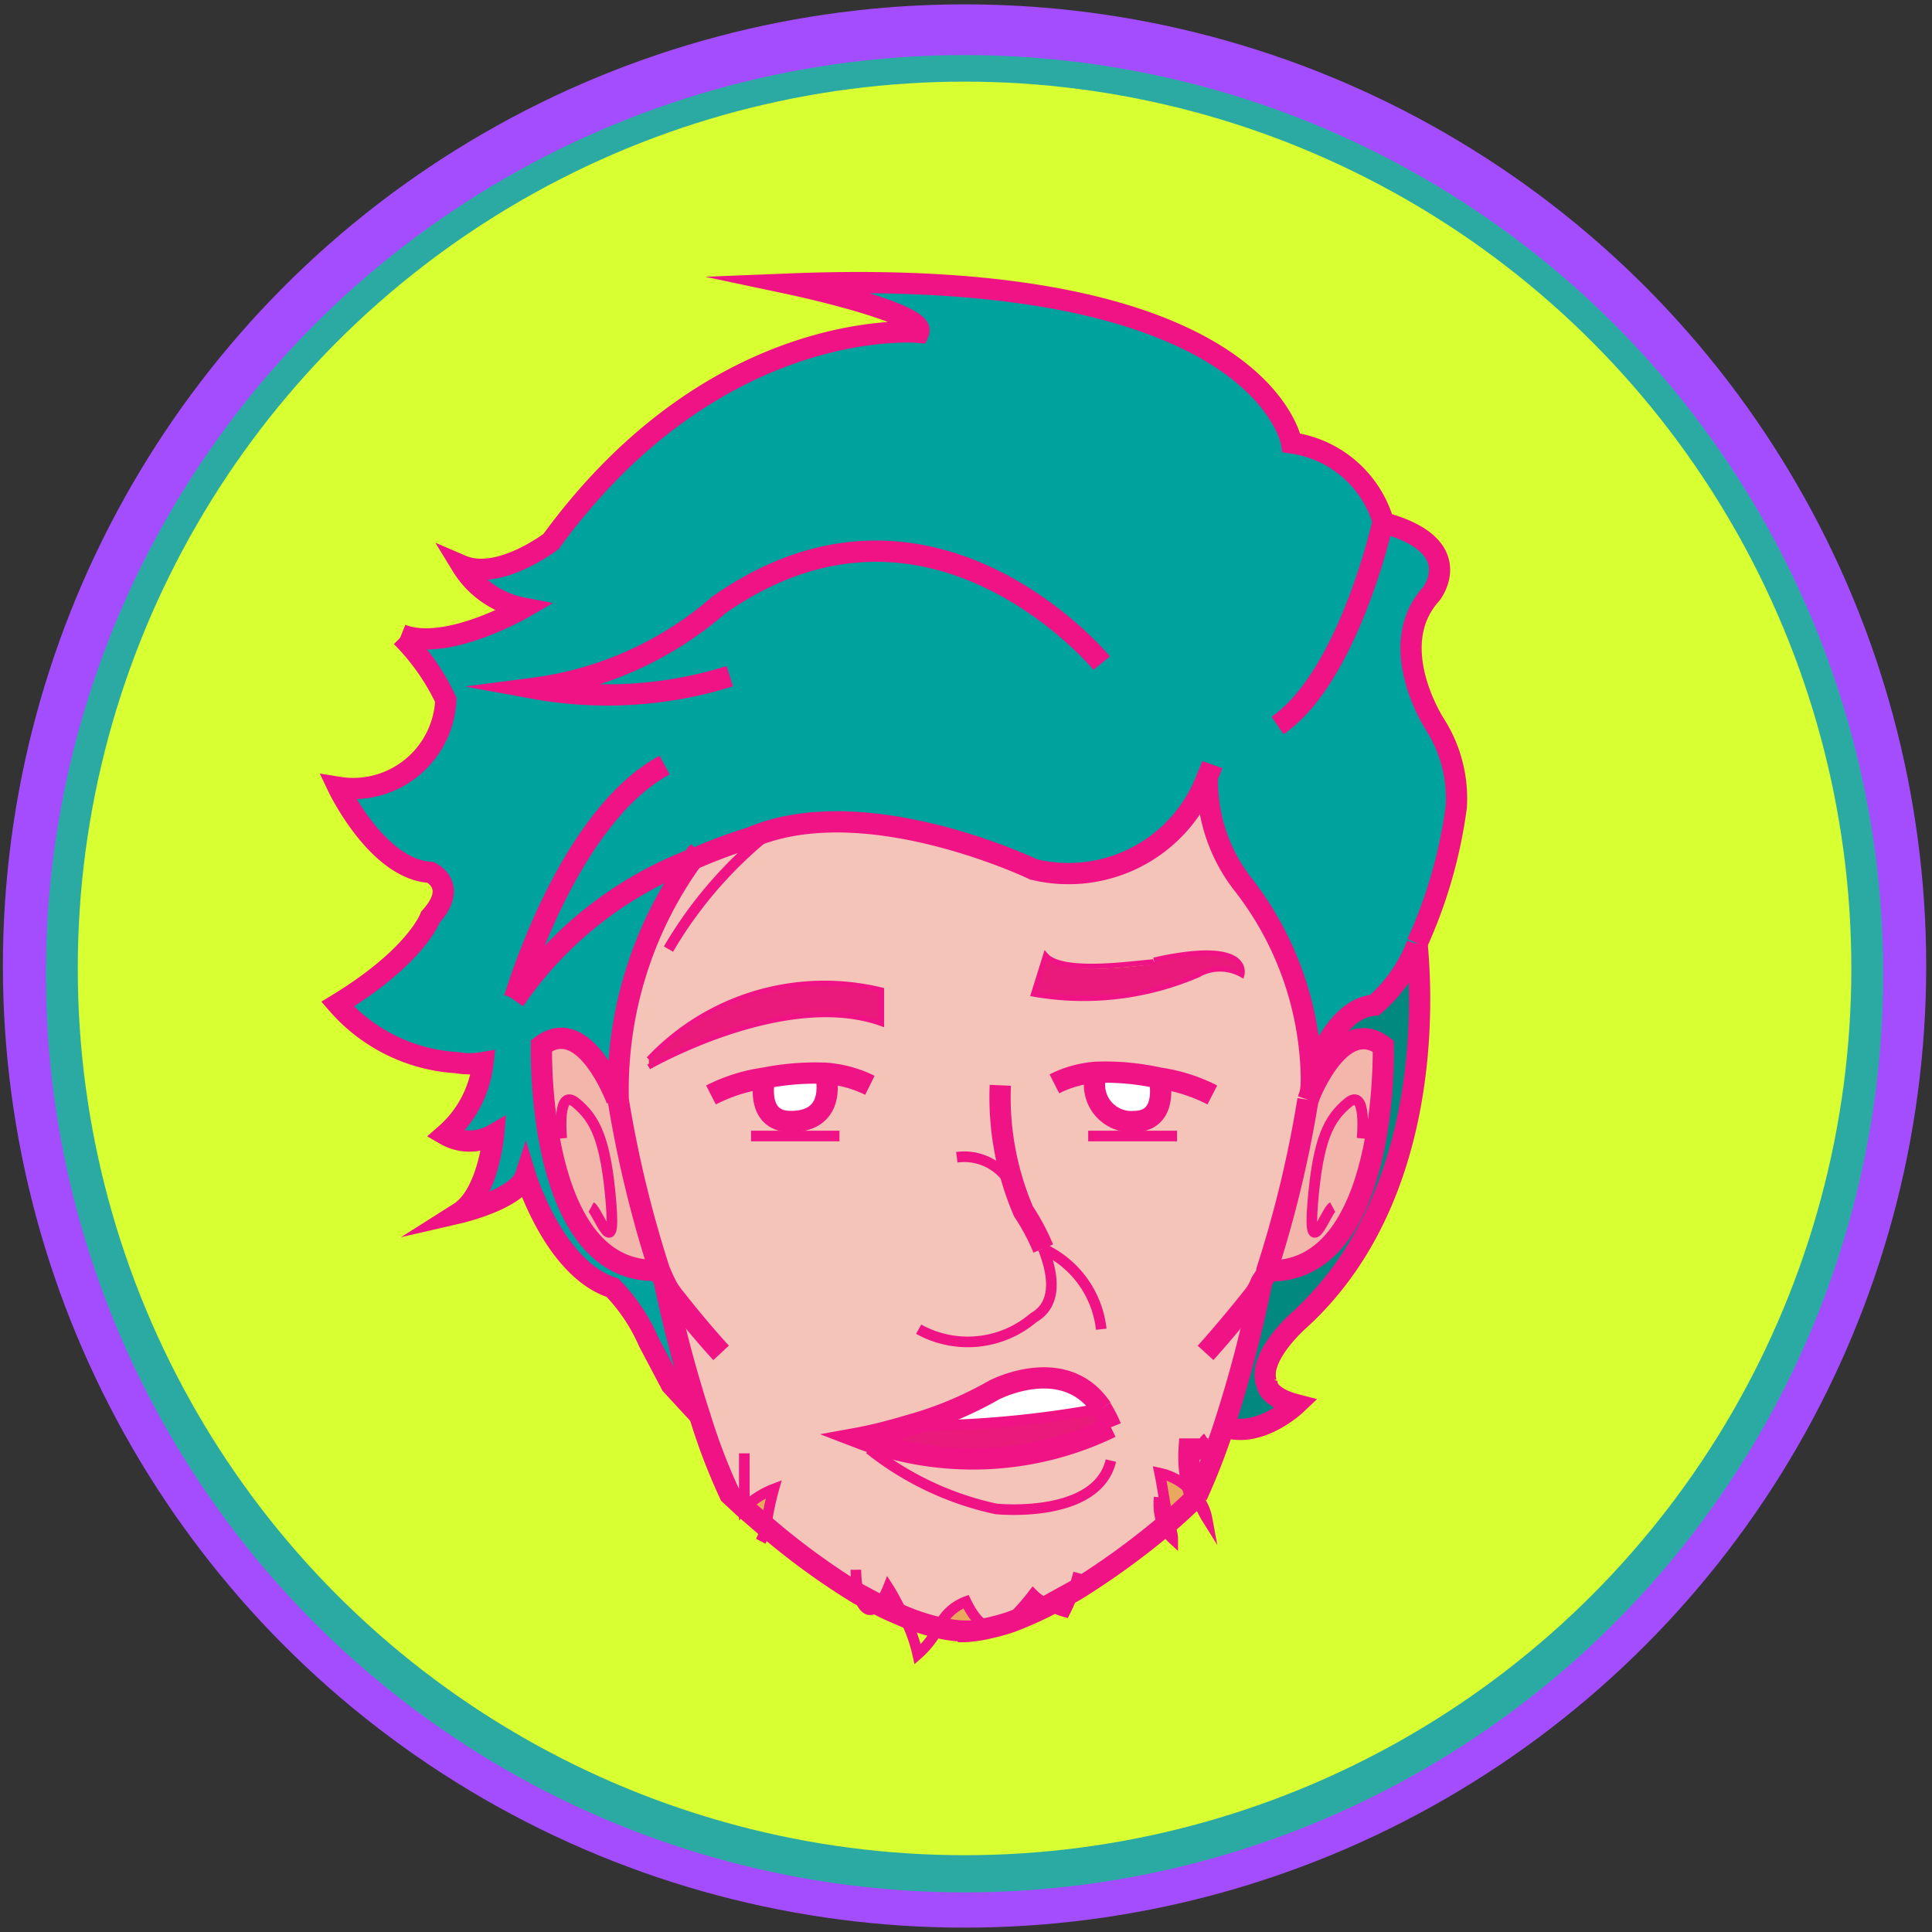 <svg id="Capa_1" data-name="Capa 1" xmlns="http://www.w3.org/2000/svg" viewBox="0 0 40 40"><rect x="0" y="0" width="40" height="40" fill="#333333" stroke="none"/><defs><style>.cls-1{fill:#a44dff;}.cls-2{fill:#2baaa3;}.cls-3{fill:#d7ff31;}.cls-4{fill:#f3b6aa;}.cls-5{fill:#02897f;}.cls-6{fill:#eaa75e;}.cls-7{fill:#fff;}.cls-8{fill:#ea1a7b;}.cls-9{fill:#f5c4b9;}.cls-10{fill:#00a29e;}.cls-11,.cls-12,.cls-13{fill:none;stroke:#ef1385;stroke-miterlimit:10;}.cls-11{stroke-width:0.22px;}.cls-12{stroke-width:0.44px;}.cls-13{stroke-width:0.11px;}</style></defs><title>avatar</title><circle class="cls-1" cx="19.97" cy="20" r="19.91"/><circle class="cls-2" cx="19.97" cy="20.16" r="19.02"/><circle class="cls-3" cx="19.97" cy="20.05" r="18.36"/><path class="cls-4" d="M28.65,21.65s.13,4.76-2.42,4.65h0a24,24,0,0,0,.85-3.53h0C27.15,22.59,27.8,21,28.65,21.65Z"/><path class="cls-5" d="M29.34,19.53c0,.2.62,5-2.43,7.79,0,0-.88.76-.69,1.31h0c0,.13.14.33.6.45,0,0-.77.73-1.51.45h0a26.85,26.85,0,0,0,.79-3h0c0-.07.08-.16.12-.25h0c2.55.11,2.42-4.65,2.42-4.65-.85-.65-1.5.94-1.56,1.11,0-.15.05-.31.06-.46h0c.06-.16.48-1.45,1.31-1.51A3.17,3.17,0,0,0,29.34,19.53Z"/><path class="cls-6" d="M24,30.53a1.23,1.23,0,0,1,.71.44c-.08.08-.27.26-.54.5C24.13,31.15,24.09,30.82,24,30.53Z"/><path class="cls-7" d="M23.45,23.22a.76.76,0,0,1-.77-1,5.18,5.18,0,0,1,1.3.12S24.2,23.22,23.45,23.22Z"/><path class="cls-8" d="M23.89,19.92c2-.46,1.82.3,1.82.3a.91.91,0,0,0-.9,0,6,6,0,0,1-3.41.4l.25-.8c.35.41,2,.17,2.21.14Z"/><path class="cls-7" d="M22.81,29.16a21.41,21.41,0,0,1-4,.36,7.64,7.64,0,0,0,1.79-.74S22,28,22.81,29.16Z"/><path class="cls-6" d="M19.94,33.75a2.87,2.87,0,0,1-.5-.07,1,1,0,0,1,.56-.52c.15.31.3.47.44.52A2.74,2.74,0,0,1,19.94,33.75Z"/><path class="cls-8" d="M23,29.55a6.56,6.56,0,0,1-5.19.22s.41-.08,1-.25a21.41,21.41,0,0,0,4-.36h0A2.36,2.36,0,0,1,23,29.55Z"/><path class="cls-7" d="M15.83,22.32a5.41,5.41,0,0,1,1.26-.1s.29,1-.72,1C15.62,23.22,15.83,22.32,15.83,22.32Z"/><path class="cls-6" d="M16,30.83a5.69,5.69,0,0,0-.16.78l-.45-.39A1.82,1.82,0,0,1,16,30.83Z"/><path class="cls-8" d="M18.25,21.19c-2-.72-4.82.9-4.82.9v-.16a5,5,0,0,1,4.82-1.43Z"/><path class="cls-9" d="M23.45,23.22c.75,0,.53-.9.53-.9a5.18,5.18,0,0,0-1.3-.12A.76.76,0,0,0,23.45,23.22Zm2.26-3s.22-.76-1.82-.3h0c-.24,0-1.86.27-2.21-.14l-.25.8a6,6,0,0,0,3.41-.4A.91.91,0,0,1,25.71,20.22ZM13.43,22.09s2.81-1.62,4.82-.9V20.5a5,5,0,0,0-4.82,1.43Zm3.66.13a5.41,5.41,0,0,0-1.26.1s-.21.9.54.9C17.38,23.22,17.09,22.22,17.09,22.22Zm-1.54-4.93c2.37-1,5.85.66,5.85.66A3.06,3.06,0,0,0,25,16.07a3.47,3.47,0,0,0,.72,2.24,6.69,6.69,0,0,1,1.43,4c0,.15,0,.31-.06.46h0a24,24,0,0,1-.85,3.53c0,.09-.08.18-.12.25h0a26.85,26.85,0,0,1-.79,3,13.78,13.78,0,0,1-.55,1.41h0a1.23,1.23,0,0,0-.71-.44c.06.29.1.62.17.94l-.12.1a15.82,15.82,0,0,1-1.84,1.33l-.56.31a1,1,0,0,1-.29-.2,4.63,4.63,0,0,1-.48.54,4.12,4.12,0,0,1-.47.13c-.14,0-.29-.21-.44-.52a1,1,0,0,0-.56.52,4.54,4.54,0,0,1-.74-.24c-.11-.22-.22-.43-.31-.57a1.41,1.41,0,0,1-.19.34L17.77,33a14.86,14.86,0,0,1-1.91-1.37,5.69,5.69,0,0,1,.16-.78,1.82,1.82,0,0,0-.61.39h0l-.29-.27a12.48,12.48,0,0,1-.61-1.59,26.87,26.87,0,0,1-.74-2.79h0q-.06-.12-.12-.27a24,24,0,0,1-.85-3.52,8.16,8.16,0,0,1,1.59-5.05A11.48,11.48,0,0,1,15.55,17.29Zm2.27,12.48A6.56,6.56,0,0,0,23,29.55a2.36,2.36,0,0,0-.2-.39h0c-.77-1.15-2.23-.38-2.23-.38a7.64,7.64,0,0,1-1.79.74C18.23,29.69,17.82,29.77,17.82,29.77Z"/><path class="cls-4" d="M12.8,22.77a24,24,0,0,0,.85,3.52h0c-2.55.11-2.42-4.65-2.42-4.65.9-.68,1.56,1.12,1.56,1.12Z"/><path class="cls-10" d="M29.63,12.32c-1,1.08.08,2.7.08,2.7a2.84,2.84,0,0,1,.44,1.69,10,10,0,0,1-.81,2.82h0a3.17,3.17,0,0,1-.88,1.26c-.83.06-1.25,1.35-1.31,1.51h0a6.69,6.69,0,0,0-1.43-4A3.47,3.47,0,0,1,25,16.07,3.06,3.06,0,0,1,21.4,18s-3.48-1.67-5.85-.66a11.48,11.48,0,0,0-1.16.43,8.16,8.16,0,0,0-1.59,5.05h0s-.66-1.8-1.56-1.12c0,0-.13,4.76,2.42,4.65h0q.06.15.12.27h0a26.87,26.87,0,0,0,.74,2.79l-.6-.65-.47-.89a3.76,3.76,0,0,0-.75-1.12c-1.21-.39-1.8-2.32-1.8-2.32-.16.49-1.37.77-1.37.77.6-.38.71-1.62.71-1.62a1,1,0,0,1-1,0A2.31,2.31,0,0,0,10,22a1.58,1.58,0,0,1-.56,0A3.55,3.55,0,0,1,7,20.79c1.64-1,1.92-1.8,1.92-1.8.6-.66,0-.93,0-.93C7.81,18,7,16.3,7,16.3a1.92,1.92,0,0,0,2.24-1.81,4.64,4.64,0,0,0-.92-1.31c.93.37,2.52-.55,2.52-.55a1.91,1.91,0,0,1-1.27-.88c.77.33,1.85-.5,1.85-.5C14.85,6.53,19,6.92,19,6.92c.18-.44-2.65-1-2.65-1,9.77-.39,10.37,3.29,10.37,3.29a2.31,2.31,0,0,1,1.91,1.67C30.42,11.35,29.63,12.32,29.63,12.32Z"/><path class="cls-11" d="M11.63,23.57s-.11-1.07.29-.74.62.75.73,2.06-.28.17-.41.1"/><path class="cls-11" d="M28.2,23.57s.11-1.07-.29-.74-.62.75-.73,2.06.28.17.41.1"/><path class="cls-11" d="M13.84,19.65A8.71,8.71,0,0,1,16,17.18"/><path class="cls-12" d="M14.72,22.67a3.49,3.49,0,0,1,1.11-.35,5.41,5.41,0,0,1,1.26-.1,2.49,2.49,0,0,1,.92.25"/><path class="cls-12" d="M15.83,22.32s-.21.9.54.9c1,0,.72-1,.72-1"/><path class="cls-12" d="M25.1,22.67A3.5,3.5,0,0,0,24,22.32a5.18,5.18,0,0,0-1.3-.12,2.28,2.28,0,0,0-.87.24"/><path class="cls-12" d="M24,22.32s.22.9-.53.9a.76.76,0,0,1-.77-1h0"/><path class="cls-11" d="M21.6,25.85c.2.51.31,1.14-.2,1.43a2.1,2.1,0,0,1-2.38.24"/><path class="cls-12" d="M20.71,22.47a6,6,0,0,0,.48,2.61,4.57,4.57,0,0,1,.41.77"/><path class="cls-12" d="M22.81,29.16c-.77-1.15-2.23-.38-2.23-.38a7.64,7.64,0,0,1-1.79.74c-.56.17-1,.25-1,.25A6.56,6.56,0,0,0,23,29.55"/><path class="cls-12" d="M23,29.55a2.36,2.36,0,0,0-.2-.39"/><path class="cls-11" d="M18,30a6.36,6.36,0,0,0,2.62,1.24s2.09.22,2.38-1"/><path class="cls-11" d="M22.81,29.16a21.41,21.41,0,0,1-4,.36h-.42"/><path class="cls-12" d="M22.81,29.16h0"/><path class="cls-11" d="M21.59,25.85h0a2.09,2.09,0,0,1,1.21,1.67"/><path class="cls-13" d="M13.43,22.09s2.81-1.62,4.82-.9V20.5a5,5,0,0,0-4.82,1.43"/><line class="cls-11" x1="15.55" y1="23.52" x2="17.38" y2="23.52"/><line class="cls-11" x1="22.53" y1="23.52" x2="24.37" y2="23.52"/><path class="cls-13" d="M23.86,19.92c-.24,0-1.86.27-2.21-.14l-.25.8a6,6,0,0,0,3.41-.4.91.91,0,0,1,.9,0s.22-.76-1.82-.3"/><polyline class="cls-13" points="23.81 19.93 23.86 19.92 23.89 19.91"/><path class="cls-12" d="M13.76,26.56a26.87,26.87,0,0,0,.74,2.79,12.48,12.48,0,0,0,.61,1.59l.29.27h0l.45.39A14.86,14.86,0,0,0,17.77,33l.43.23c.17.09.34.16.5.23a4.54,4.54,0,0,0,.74.24,2.87,2.87,0,0,0,.5.07h.13"/><path class="cls-12" d="M24.76,31h0c-.08.08-.27.26-.54.5l-.12.1a15.82,15.82,0,0,1-1.84,1.33l-.56.31a7.26,7.26,0,0,1-.77.34,4.12,4.12,0,0,1-.47.13,2.74,2.74,0,0,1-.5.07h-.13"/><path class="cls-12" d="M26.12,26.56a26.85,26.85,0,0,1-.79,3,13.78,13.78,0,0,1-.55,1.41h0"/><path class="cls-12" d="M10.65,20.67h0c.07-.22,1.14-3.77,3.11-4.83"/><path class="cls-12" d="M25.1,15.83a2.52,2.52,0,0,1-.1.24A3.06,3.06,0,0,1,21.4,18s-3.48-1.67-5.85-.66a11.48,11.48,0,0,0-1.16.43,7.89,7.89,0,0,0-3.74,2.94"/><path class="cls-12" d="M27.08,22.77a24,24,0,0,1-.85,3.53c0,.09-.08.18-.12.25a1.13,1.13,0,0,1-.15.27c-.58.73-1,1.19-1,1.19"/><path class="cls-12" d="M25,16.05v0a3.47,3.47,0,0,0,.72,2.24,6.69,6.69,0,0,1,1.43,4c0,.15,0,.31-.06.46"/><path class="cls-12" d="M29.34,19.53a10,10,0,0,0,.81-2.82A2.84,2.84,0,0,0,29.71,15s-1.06-1.62-.08-2.7c0,0,.79-1-1-1.48,0,0-.71,3.19-2.18,4.2"/><path class="cls-12" d="M27.15,22.32v0c.06-.16.48-1.45,1.31-1.51a3.17,3.17,0,0,0,.88-1.26"/><path class="cls-12" d="M27.08,22.77h0c.06-.17.71-1.76,1.56-1.11,0,0,.13,4.76-2.42,4.65"/><path class="cls-12" d="M12.77,22.77s-.66-1.8-1.56-1.12c0,0-.13,4.76,2.42,4.65"/><path class="cls-12" d="M8.31,13.18a4.64,4.64,0,0,1,.92,1.31A1.92,1.92,0,0,1,7,16.3S7.81,18,8.91,18.06c0,0,.6.27,0,.93,0,0-.28.8-1.92,1.8A3.55,3.55,0,0,0,9.45,22,1.58,1.58,0,0,0,10,22a2.31,2.31,0,0,1-.78,1.49,1,1,0,0,0,1,0s-.11,1.24-.71,1.62c0,0,1.21-.28,1.37-.77,0,0,.59,1.93,1.8,2.32a3.76,3.76,0,0,1,.75,1.12l.47.89.6.65"/><path class="cls-12" d="M28.65,10.84a2.31,2.31,0,0,0-1.91-1.67s-.6-3.68-10.37-3.29c0,0,2.83.6,2.65,1,0,0-4.17-.39-7.61,4.33,0,0-1.08.83-1.85.5a1.91,1.91,0,0,0,1.27.88s-1.59.92-2.52.55h0"/><path class="cls-12" d="M29.34,19.53h0c0,.2.62,5-2.43,7.79,0,0-.88.76-.69,1.31a.1.1,0,0,0,0,0"/><path class="cls-12" d="M14.45,17.65a.23.23,0,0,0-.06.07,8.16,8.16,0,0,0-1.59,5.05,24,24,0,0,0,.85,3.52q.06.15.12.27a1.28,1.28,0,0,0,.16.26c.57.73,1,1.19,1,1.19"/><path class="cls-12" d="M22.81,13.73s-3.53-4.28-7.92-1.21a7.27,7.27,0,0,1-3.84,1.73A8.48,8.48,0,0,0,15.11,14"/><path class="cls-12" d="M26.23,28.53a.19.19,0,0,0,0,.1c0,.13.14.33.6.45,0,0-.77.73-1.51.45"/><path class="cls-11" d="M15.75,31.91a1.21,1.21,0,0,0,.11-.3,5.69,5.69,0,0,1,.16-.78,1.82,1.82,0,0,0-.61.39,0,0,0,0,0,0,0v0c0-.37,0-.75,0-1.13"/><path class="cls-12" d="M24.76,31h0a2.48,2.48,0,0,1-.14-1c.15,0,.27,0,.43,0s-.08-.08,0-.13"/><path class="cls-11" d="M24.79,31l0-.07"/><path class="cls-11" d="M24.79,31a1,1,0,0,1,.2.44A1.83,1.83,0,0,1,24.79,31Z"/><path class="cls-11" d="M24,31a1.22,1.22,0,0,0,.06.54.87.87,0,0,0,.22.32c0-.13-.07-.28-.1-.42-.07-.32-.11-.65-.17-.94a1.23,1.23,0,0,1,.71.44l.05.06"/><path class="cls-11" d="M17.72,32.5a2.52,2.52,0,0,0,.05.48c.07.3.23.48.43.23a1.41,1.41,0,0,0,.19-.34c.09.14.2.35.31.57a3.28,3.28,0,0,1,.3.81,1.87,1.87,0,0,0,.44-.57,1,1,0,0,1,.56-.52c.15.31.3.47.44.52a.46.46,0,0,0,.47-.13,4.63,4.63,0,0,0,.48-.54,1,1,0,0,0,.29.2,1.53,1.53,0,0,0,.37.16,2.72,2.72,0,0,0,.19-.47l.09-.33"/><path class="cls-11" d="M20.81,24.34a1.11,1.11,0,0,0-1-.38"/></svg>